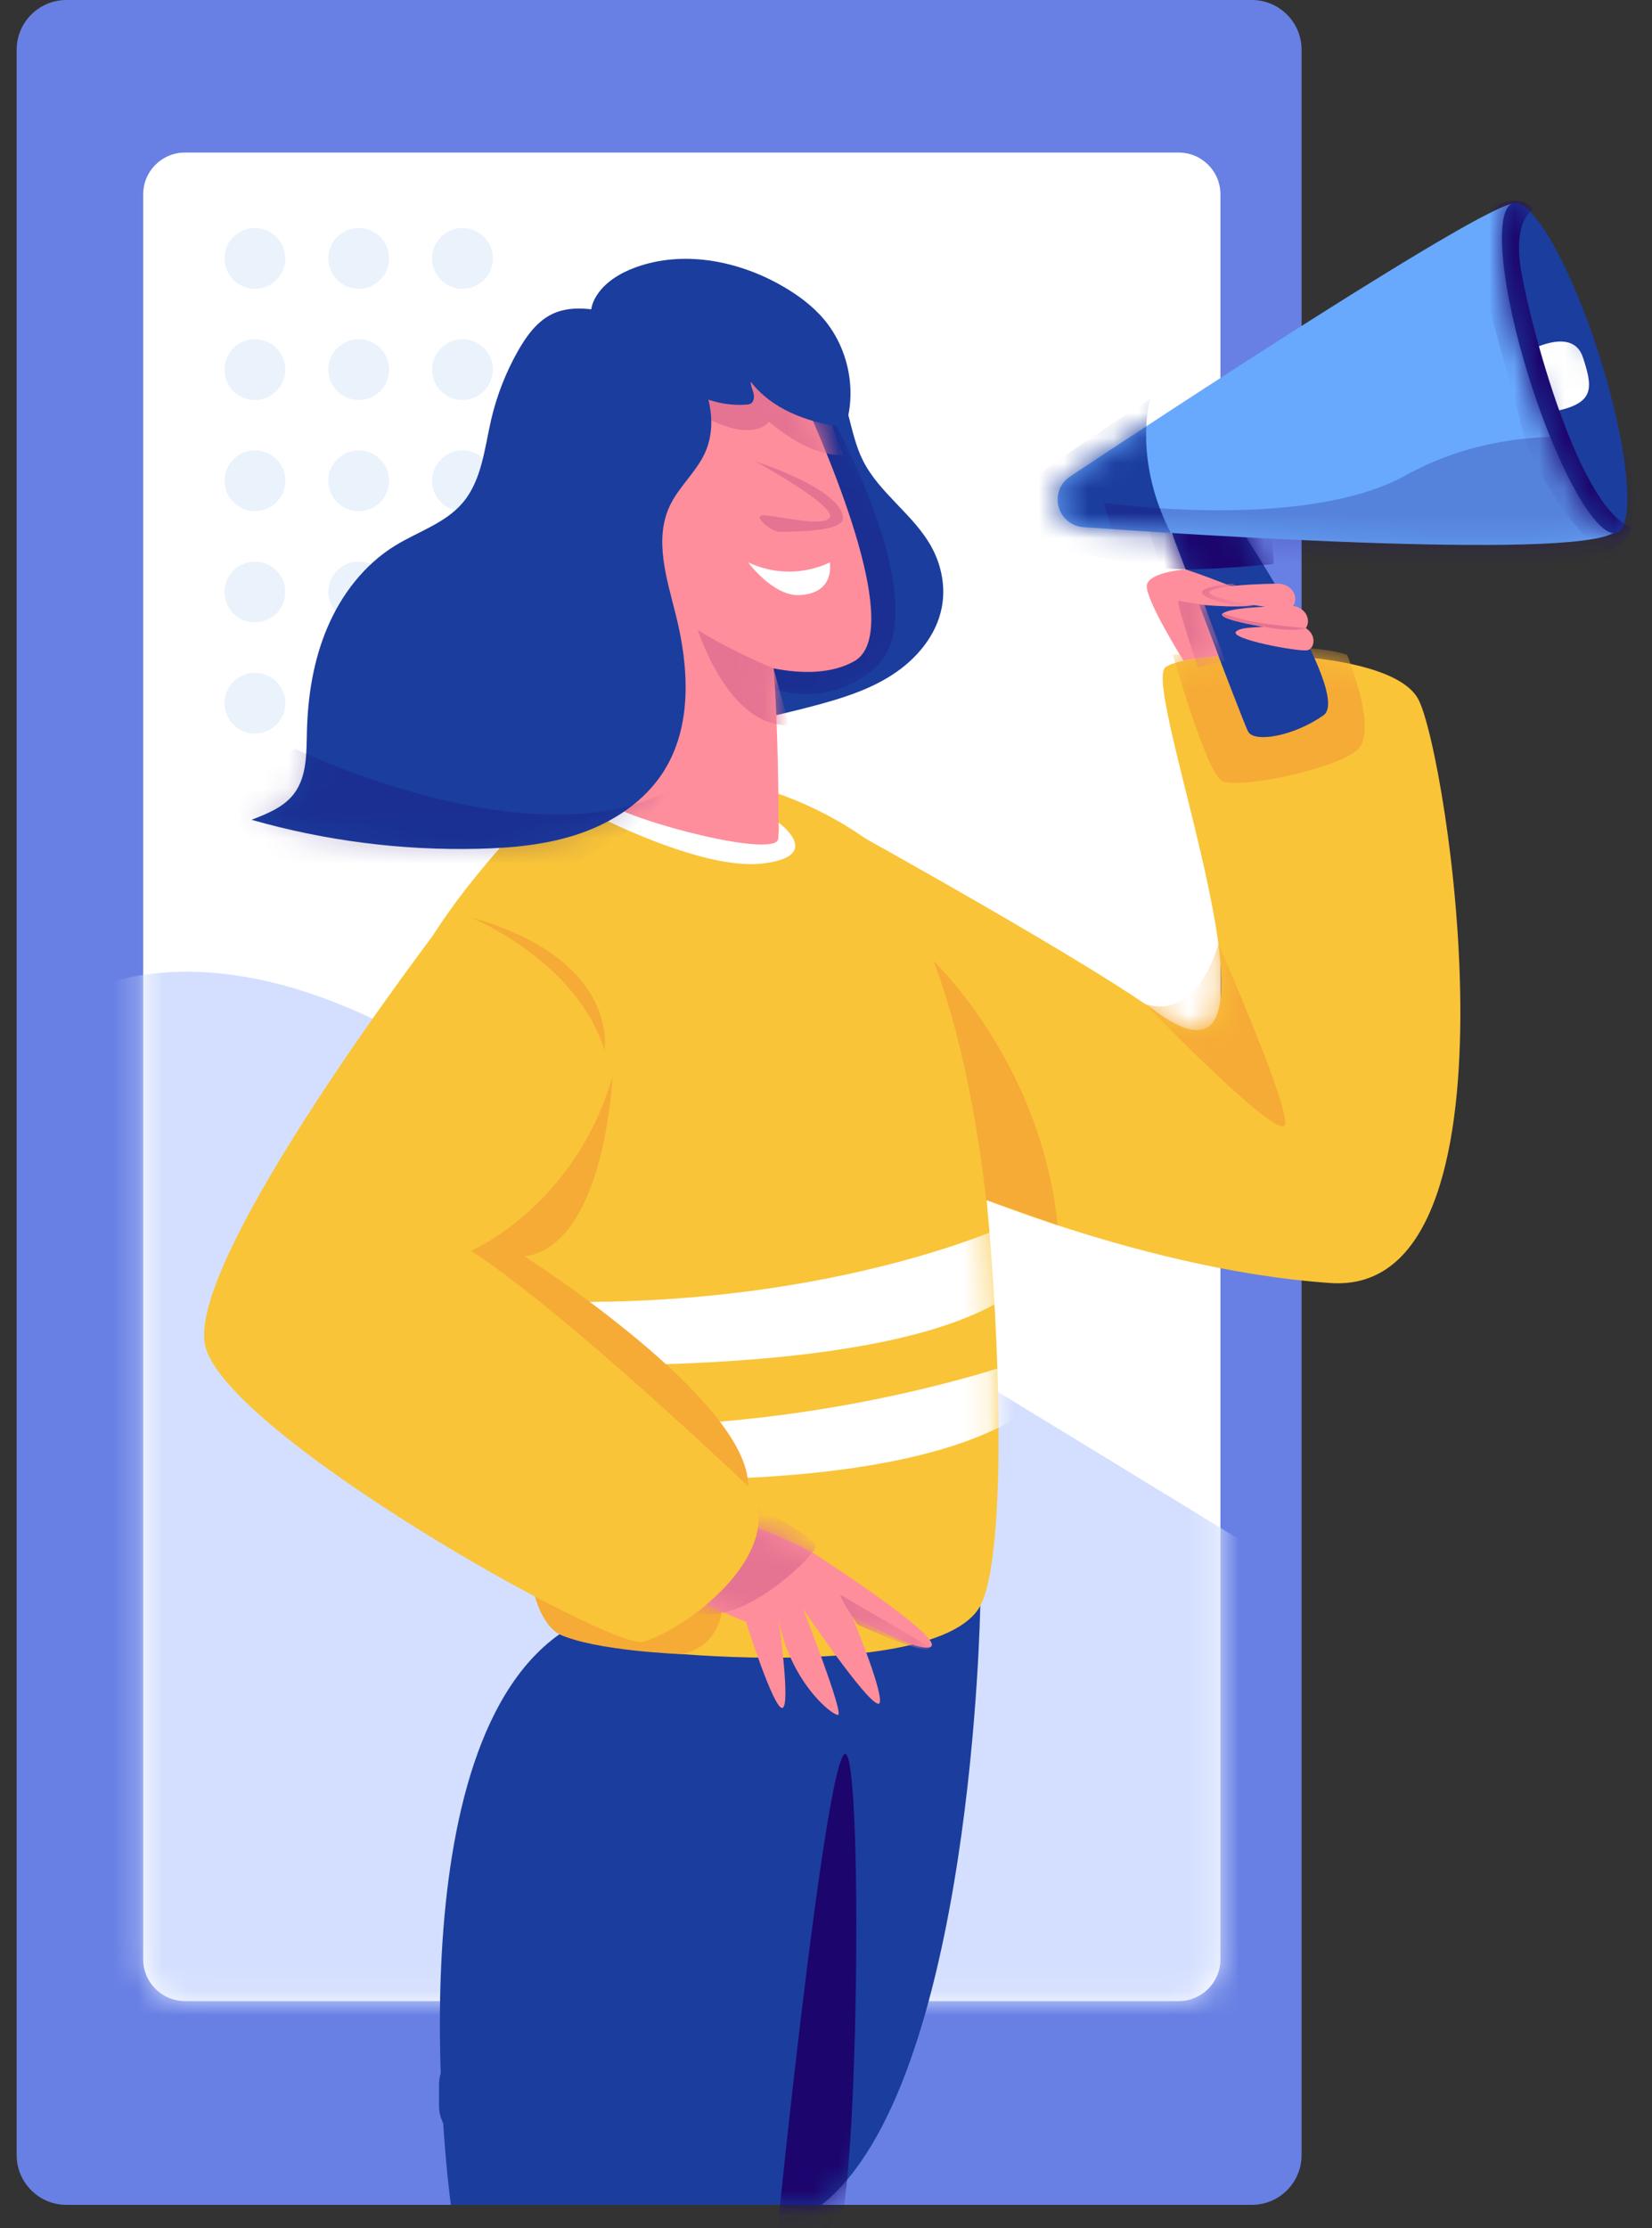 <svg width="66" height="89" viewBox="0 0 66 89" fill="none" xmlns="http://www.w3.org/2000/svg">
<rect x="0" y="0" width="66" height="89" fill="#333333" stroke="none"/>
<path d="M2.654 -0H50.012C51.11 -0 52 0.89 52 1.988V86.081C52 87.18 51.11 88.07 50.012 88.07H2.654C1.556 88.07 0.666 87.18 0.666 86.081V1.988C0.666 0.89 1.556 -0 2.654 -0Z" fill="#6880E4"/>
<path d="M7.388 6.094H47.091C48.012 6.094 48.758 6.841 48.758 7.761V78.263C48.758 79.184 48.012 79.93 47.091 79.93H7.388C6.467 79.93 5.721 79.184 5.721 78.263V7.761C5.721 6.841 6.467 6.094 7.388 6.094Z" fill="white"/>
<mask id="mask0_201_32" style="mask-type:alpha" maskUnits="userSpaceOnUse" x="5" y="6" width="44" height="74">
<path d="M7.388 6.094H47.091C48.012 6.094 48.758 6.841 48.758 7.761V78.263C48.758 79.184 48.012 79.93 47.091 79.93H7.388C6.467 79.93 5.721 79.184 5.721 78.263V7.761C5.721 6.841 6.467 6.094 7.388 6.094Z" fill="white"/>
</mask>
<g mask="url(#mask0_201_32)">
<path d="M-1.032 43.012C-1.032 43.012 4.308 34.317 17.263 41.955C30.218 49.592 62.158 69.247 62.158 69.247V80.983H-2.163L-1.032 43.012H-1.032Z" fill="#D4DFFF"/>
</g>
<path d="M18.476 11.536C17.806 11.536 17.263 10.992 17.263 10.322C17.263 9.652 17.806 9.109 18.476 9.109C19.146 9.109 19.69 9.652 19.69 10.322C19.69 10.992 19.146 11.536 18.476 11.536Z" fill="#EAF2FC"/>
<path d="M14.331 11.536C13.66 11.536 13.117 10.992 13.117 10.322C13.117 9.652 13.66 9.109 14.331 9.109C15.001 9.109 15.544 9.652 15.544 10.322C15.544 10.992 15.001 11.536 14.331 11.536Z" fill="#EAF2FC"/>
<path d="M10.184 11.536C9.514 11.536 8.971 10.992 8.971 10.322C8.971 9.652 9.514 9.109 10.184 9.109C10.854 9.109 11.398 9.652 11.398 10.322C11.398 10.992 10.854 11.536 10.184 11.536Z" fill="#EAF2FC"/>
<path d="M18.476 15.977C17.806 15.977 17.263 15.434 17.263 14.764C17.263 14.094 17.806 13.55 18.476 13.55C19.146 13.55 19.69 14.094 19.69 14.764C19.69 15.434 19.146 15.977 18.476 15.977Z" fill="#EAF2FC"/>
<path d="M14.331 15.977C13.66 15.977 13.117 15.434 13.117 14.764C13.117 14.094 13.66 13.55 14.331 13.55C15.001 13.55 15.544 14.094 15.544 14.764C15.544 15.434 15.001 15.977 14.331 15.977Z" fill="#EAF2FC"/>
<path d="M10.184 15.977C9.514 15.977 8.971 15.434 8.971 14.764C8.971 14.094 9.514 13.55 10.184 13.55C10.854 13.55 11.398 14.094 11.398 14.764C11.398 15.434 10.854 15.977 10.184 15.977Z" fill="#EAF2FC"/>
<path d="M18.011 20.326C17.392 20.07 17.098 19.36 17.355 18.741C17.611 18.121 18.321 17.827 18.94 18.084C19.559 18.34 19.853 19.05 19.597 19.669C19.34 20.288 18.631 20.582 18.011 20.326Z" fill="#EAF2FC"/>
<path d="M13.866 20.327C13.247 20.07 12.953 19.36 13.209 18.741C13.466 18.122 14.176 17.828 14.795 18.084C15.414 18.341 15.708 19.051 15.451 19.67C15.195 20.289 14.485 20.583 13.866 20.327Z" fill="#EAF2FC"/>
<path d="M9.006 19.482C8.852 18.83 9.256 18.176 9.908 18.022C10.561 17.868 11.214 18.272 11.368 18.924C11.522 19.577 11.118 20.23 10.466 20.384C9.814 20.538 9.16 20.134 9.006 19.482Z" fill="#EAF2FC"/>
<path d="M18.476 24.86C17.806 24.86 17.263 24.317 17.263 23.646C17.263 22.976 17.806 22.433 18.476 22.433C19.146 22.433 19.69 22.976 19.69 23.646C19.69 24.317 19.146 24.86 18.476 24.86Z" fill="#EAF2FC"/>
<path d="M14.331 24.86C13.66 24.86 13.117 24.317 13.117 23.646C13.117 22.976 13.66 22.433 14.331 22.433C15.001 22.433 15.544 22.976 15.544 23.646C15.544 24.317 15.001 24.86 14.331 24.86Z" fill="#EAF2FC"/>
<path d="M10.184 24.86C9.514 24.86 8.971 24.317 8.971 23.646C8.971 22.976 9.514 22.433 10.184 22.433C10.854 22.433 11.398 22.976 11.398 23.646C11.398 24.317 10.854 24.86 10.184 24.86Z" fill="#EAF2FC"/>
<path d="M18.476 29.302C17.806 29.302 17.263 28.758 17.263 28.088C17.263 27.418 17.806 26.875 18.476 26.875C19.146 26.875 19.69 27.418 19.69 28.088C19.69 28.758 19.146 29.302 18.476 29.302Z" fill="#EAF2FC"/>
<path d="M14.331 29.302C13.66 29.302 13.117 28.758 13.117 28.088C13.117 27.418 13.66 26.875 14.331 26.875C15.001 26.875 15.544 27.418 15.544 28.088C15.544 28.758 15.001 29.302 14.331 29.302Z" fill="#EAF2FC"/>
<path d="M10.184 29.302C9.514 29.302 8.971 28.758 8.971 28.088C8.971 27.418 9.514 26.875 10.184 26.875C10.854 26.875 11.398 27.418 11.398 28.088C11.398 28.758 10.854 29.302 10.184 29.302Z" fill="#EAF2FC"/>
<path d="M19.071 81.733H28.591C29.437 81.733 30.123 82.418 30.123 83.264V84.116C30.123 84.962 29.437 85.647 28.591 85.647H19.071C18.225 85.647 17.54 84.962 17.54 84.116V83.264C17.54 82.418 18.225 81.733 19.071 81.733Z" fill="#1B3D9E"/>
<path d="M39.163 64.144C39.163 64.144 38.868 83.288 32.822 88.07H18.012C18.012 88.07 15.537 70.111 22.352 65.276L39.164 64.144H39.163Z" fill="#1B3D9E"/>
<mask id="mask1_201_32" style="mask-type:alpha" maskUnits="userSpaceOnUse" x="17" y="64" width="23" height="25">
<path d="M39.163 64.144C39.163 64.144 38.868 83.288 32.822 88.07H18.012C18.012 88.07 15.537 70.111 22.352 65.276L39.164 64.144H39.163Z" fill="white"/>
</mask>
<g mask="url(#mask1_201_32)">
<path d="M31.063 89.145C31.063 88.857 32.934 70.797 33.725 70.077C34.517 69.357 34.301 89.073 33.365 89.289C32.43 89.505 31.063 89.144 31.063 89.144L31.063 89.145Z" fill="#1C056D"/>
</g>
<path d="M31.956 32.042C31.956 32.042 42.835 37.998 46.226 40.437C52.344 44.838 45.479 27.389 46.572 26.643C47.666 25.897 55.494 25.798 56.656 27.917C57.818 30.036 61.159 51.796 53.161 51.249C45.163 50.703 36.791 46.862 36.791 46.862C36.791 46.862 29.969 35.407 31.956 32.042Z" fill="#F9C438"/>
<mask id="mask2_201_32" style="mask-type:alpha" maskUnits="userSpaceOnUse" x="31" y="26" width="28" height="26">
<path d="M31.956 32.042C31.956 32.042 42.835 37.998 46.226 40.437C52.344 44.838 45.479 27.389 46.572 26.643C47.666 25.897 55.494 25.798 56.656 27.917C57.818 30.036 61.159 51.796 53.161 51.249C45.163 50.703 36.791 46.862 36.791 46.862C36.791 46.862 29.969 35.407 31.956 32.042Z" fill="white"/>
</mask>
<g mask="url(#mask2_201_32)">
<path d="M45.75 40.105C45.75 40.105 51.355 45.912 51.355 44.861C51.355 43.811 48.678 37.708 48.678 37.708C48.678 37.708 47.888 40.767 45.751 40.105" fill="#F6AB36"/>
<path d="M53.82 26.157C53.82 26.157 55.045 29.136 54.261 29.921C53.478 30.705 49.462 31.538 48.824 31.195C48.185 30.852 46.862 26.157 46.862 26.157C46.862 26.157 51.861 25.481 53.821 26.157H53.82Z" fill="#F6AB36"/>
</g>
<path d="M23.613 30.18C23.613 30.18 15.044 37.693 15.559 42.53C16.073 47.367 20.705 64.452 22.352 65.275C23.998 66.098 37.448 67.334 39.163 64.143C40.877 60.953 39.334 39.545 37.069 36.045C34.805 32.545 30.171 31.415 30.171 31.415L23.612 30.179L23.613 30.18Z" fill="#F9C438"/>
<mask id="mask3_201_32" style="mask-type:alpha" maskUnits="userSpaceOnUse" x="15" y="30" width="25" height="37">
<path d="M23.613 30.18C23.613 30.18 15.044 37.693 15.559 42.53C16.073 47.367 20.705 64.452 22.352 65.275C23.998 66.098 37.448 67.334 39.163 64.143C40.877 60.953 39.334 39.545 37.069 36.045C34.805 32.545 30.171 31.415 30.171 31.415L23.612 30.179L23.613 30.18Z" fill="white"/>
</mask>
<g mask="url(#mask3_201_32)">
<path d="M40.231 48.942C40.231 48.942 31.027 53.245 17.039 51.65L17.329 54.331C17.329 54.331 36.172 55.73 41.028 51.189L40.231 48.941L40.231 48.942Z" fill="white"/>
<path d="M40.733 54.373C40.733 54.373 31.803 57.607 21.497 56.84L22.083 58.926C22.083 58.926 35.725 60.108 41.087 56.324L40.733 54.373H40.733Z" fill="white"/>
</g>
<path d="M39.395 47.93C39.395 47.93 38.878 42.496 37.294 38.385C37.294 38.385 41.59 42.419 42.255 48.942C42.255 48.942 40.81 48.413 39.395 47.93Z" fill="#F6AB36"/>
<path d="M31.103 32.857C31.103 32.857 31.19 33.619 30.921 33.672C30.651 33.725 27.42 33.541 24.2 32.041L23.549 32.436C23.549 32.436 27.984 34.789 30.474 34.492C32.963 34.194 31.103 32.857 31.103 32.857Z" fill="white"/>
<path d="M28.834 13.088C29.654 13.192 30.483 13.297 31.263 13.572C32.043 13.846 32.783 14.306 33.249 14.99C33.925 15.985 33.932 17.294 34.465 18.373C35.125 19.71 36.518 20.558 37.227 21.87C37.623 22.601 37.784 23.467 37.622 24.282C37.402 25.397 36.605 26.333 35.652 26.951C34.699 27.57 33.596 27.908 32.497 28.199C30.296 28.781 28.051 29.198 25.788 29.444C24.951 27.561 24.297 25.603 23.744 23.618C23.062 21.168 22.613 18.502 23.51 16.121C23.748 15.489 24.083 14.883 24.562 14.407C25.601 13.372 27.379 12.903 28.834 13.087V13.088Z" fill="#1B3D9E"/>
<mask id="mask4_201_32" style="mask-type:alpha" maskUnits="userSpaceOnUse" x="23" y="13" width="15" height="17">
<path d="M28.834 13.088C29.654 13.192 30.483 13.297 31.263 13.572C32.043 13.846 32.783 14.306 33.249 14.99C33.925 15.985 33.932 17.294 34.465 18.373C35.125 19.71 36.518 20.558 37.227 21.87C37.623 22.601 37.784 23.467 37.622 24.282C37.402 25.397 36.605 26.333 35.652 26.951C34.699 27.57 33.596 27.908 32.497 28.199C30.296 28.781 28.051 29.198 25.788 29.444C24.951 27.561 24.297 25.603 23.744 23.618C23.062 21.168 22.613 18.502 23.51 16.121C23.748 15.489 24.083 14.883 24.562 14.407C25.601 13.372 27.379 12.903 28.834 13.087V13.088Z" fill="white"/>
</mask>
<g mask="url(#mask4_201_32)">
<path opacity="0.24" d="M33.026 16.294C33.026 16.294 37.756 24.537 34.809 26.813C31.862 29.089 28.829 26.393 28.829 26.393L28.383 15.992L33.026 16.294Z" fill="#1C056D"/>
</g>
<path d="M22.989 16.501C23.584 15.383 26.282 13.709 28.738 13.634C30.123 13.591 31.391 14.409 31.968 15.669C33.274 18.52 36.112 25.302 34.124 26.414C33.239 26.909 32.074 26.928 30.9 26.696C31.082 28.566 31.127 32.903 31.093 33.492C31.044 34.32 25.271 32.821 24.2 32.042C23.129 31.263 26.004 24.235 26.004 24.235C25.226 23.114 22.163 18.057 22.989 16.502V16.501Z" fill="#FE8E9C"/>
<mask id="mask5_201_32" style="mask-type:alpha" maskUnits="userSpaceOnUse" x="22" y="13" width="13" height="21">
<path d="M22.989 16.501C23.584 15.383 26.282 13.709 28.738 13.634C30.123 13.591 31.391 14.409 31.968 15.669C33.274 18.52 36.112 25.302 34.124 26.414C33.239 26.909 32.074 26.928 30.9 26.696C31.082 28.566 31.127 32.903 31.093 33.492C31.044 34.32 25.271 32.821 24.2 32.042C23.129 31.263 26.004 24.235 26.004 24.235C25.226 23.114 22.163 18.057 22.989 16.502V16.501Z" fill="white"/>
</mask>
<g mask="url(#mask5_201_32)">
<path d="M30.9 26.696C30.9 26.696 29.287 26.045 27.88 25.166C27.88 25.166 29.095 29.063 31.529 28.962L30.9 26.696Z" fill="#E57492"/>
<path d="M33.679 18.177C33.551 18.147 32.549 18.354 30.723 16.851C30.723 16.851 30.045 17.823 27.776 16.439L27.423 14.553L32.107 13.934L33.679 18.177Z" fill="#E57492"/>
</g>
<path d="M30.17 18.424C30.17 18.424 33.388 20.192 33.154 20.659C32.921 21.125 30.637 20.483 30.403 20.599C30.17 20.716 30.867 21.266 31.18 21.245C31.494 21.224 33.679 21.28 33.679 20.694C33.679 20.108 32.655 19.273 30.17 18.423L30.17 18.424Z" fill="#E57492"/>
<path d="M33.151 22.463C33.151 22.463 31.659 23.292 29.891 22.463C29.891 22.463 30.896 23.841 31.972 23.771C33.39 23.679 33.151 22.463 33.151 22.463Z" fill="white"/>
<path d="M28.161 18.098C27.806 18.869 27.114 19.445 26.755 20.214C26.126 21.56 26.641 23.126 27.002 24.567C27.525 26.656 27.664 29.011 26.506 30.826C25.756 32.001 24.53 32.817 23.215 33.278C21.9 33.739 20.493 33.871 19.099 33.904C16.047 33.976 12.985 33.583 10.049 32.745C10.676 32.505 11.335 32.242 11.742 31.709C12.265 31.026 12.241 30.088 12.262 29.228C12.296 27.798 12.525 26.359 13.089 25.044C13.653 23.729 14.568 22.543 15.787 21.794C16.697 21.234 17.783 20.903 18.477 20.092C19.254 19.186 19.356 17.906 19.627 16.745C19.853 15.78 20.219 14.848 20.711 13.988C21.048 13.398 21.473 12.816 22.09 12.531C22.674 12.261 23.352 12.295 23.985 12.409C26.139 12.797 28.065 14.071 28.386 16.409C28.465 16.981 28.402 17.57 28.16 18.098H28.161Z" fill="#1B3D9E"/>
<mask id="mask6_201_32" style="mask-type:alpha" maskUnits="userSpaceOnUse" x="10" y="12" width="19" height="22">
<path d="M28.161 18.098C27.806 18.869 27.114 19.445 26.755 20.214C26.126 21.56 26.641 23.126 27.002 24.567C27.525 26.656 27.664 29.011 26.506 30.826C25.756 32.001 24.53 32.817 23.215 33.278C21.9 33.739 20.493 33.871 19.099 33.904C16.047 33.976 12.985 33.583 10.049 32.745C10.676 32.505 11.335 32.242 11.742 31.709C12.265 31.026 12.241 30.088 12.262 29.228C12.296 27.798 12.525 26.359 13.089 25.044C13.653 23.729 14.568 22.543 15.787 21.794C16.697 21.234 17.783 20.903 18.477 20.092C19.254 19.186 19.356 17.906 19.627 16.745C19.853 15.78 20.219 14.848 20.711 13.988C21.048 13.398 21.473 12.816 22.09 12.531C22.674 12.261 23.352 12.295 23.985 12.409C26.139 12.797 28.065 14.071 28.386 16.409C28.465 16.981 28.402 17.57 28.16 18.098H28.161Z" fill="white"/>
</mask>
<g mask="url(#mask6_201_32)">
<path opacity="0.24" d="M11.795 29.913C11.795 29.913 21.552 34.635 27.025 31.417C27.025 31.417 22.638 36.869 15.054 35.616C7.471 34.362 7.283 33.28 7.283 33.28L11.795 29.913V29.913Z" fill="#1C056D"/>
</g>
<path d="M29.815 16.164C29.875 16.159 29.936 16.153 29.988 16.124C30.125 16.048 30.143 15.855 30.104 15.703C30.065 15.552 29.987 15.405 29.995 15.249C30.827 16.336 32.218 16.849 33.573 17.052C33.642 17.062 33.724 17.068 33.77 17.015C33.79 16.992 33.8 16.962 33.808 16.932C34.218 15.511 33.874 13.895 32.923 12.762C32.456 12.207 31.861 11.77 31.23 11.411C29.469 10.406 27.286 9.985 25.382 10.684C24.768 10.91 24.173 11.267 23.827 11.822C23.7 12.027 23.608 12.261 23.612 12.503C23.619 12.883 23.86 13.221 24.145 13.471C24.495 13.779 24.918 13.989 25.354 14.148C25.572 14.228 25.795 14.288 26.016 14.358C26.154 14.402 26.27 14.461 26.368 14.569C26.64 14.872 26.891 15.167 27.224 15.408C27.576 15.662 27.969 15.86 28.383 15.991C28.797 16.121 29.233 16.185 29.667 16.17C29.716 16.169 29.765 16.166 29.815 16.162V16.164Z" fill="#1B3D9E"/>
<path d="M49.038 20.324C49.038 20.324 54.07 27.73 52.876 28.571C51.68 29.412 50.1 29.683 49.862 29.218C49.622 28.753 46.559 20.605 46.559 20.605L49.038 20.324Z" fill="#1B3D9E"/>
<mask id="mask7_201_32" style="mask-type:alpha" maskUnits="userSpaceOnUse" x="46" y="20" width="8" height="10">
<path d="M49.038 20.324C49.038 20.324 54.07 27.73 52.876 28.571C51.68 29.412 50.1 29.683 49.862 29.218C49.622 28.753 46.559 20.605 46.559 20.605L49.038 20.324Z" fill="white"/>
</mask>
<g mask="url(#mask7_201_32)">
<path d="M50.891 22.528C50.891 22.528 46.54 22.961 46.38 22.597C46.22 22.233 45.803 20.843 45.803 20.843C45.803 20.843 50.429 19.533 50.596 19.96C50.762 20.388 50.891 22.527 50.891 22.527V22.528Z" fill="#1C056D"/>
</g>
<path d="M42.306 20.287C42.157 19.817 42.339 19.306 42.749 19.034C46.011 16.873 59.705 7.852 60.526 8.141C61.457 8.469 65.396 19.655 64.621 21.141C63.933 22.461 47.064 21.328 43.28 21.056C42.828 21.024 42.442 20.719 42.306 20.287Z" fill="#68A9FD"/>
<mask id="mask8_201_32" style="mask-type:alpha" maskUnits="userSpaceOnUse" x="42" y="8" width="23" height="14">
<path d="M42.306 20.287C42.157 19.817 42.339 19.306 42.749 19.034C46.011 16.873 59.705 7.852 60.526 8.141C61.457 8.469 65.396 19.655 64.621 21.141C63.933 22.461 47.064 21.328 43.28 21.056C42.828 21.024 42.442 20.719 42.306 20.287Z" fill="white"/>
</mask>
<g mask="url(#mask8_201_32)">
<path d="M45.948 15.932C45.948 15.932 45.01 19.142 47.678 22.736C47.678 22.736 41.351 22.144 41.129 21.439C40.906 20.733 40.403 20.081 40.719 19.598C41.036 19.114 45.948 15.932 45.948 15.932Z" fill="#1B3D9E"/>
<path opacity="0.24" d="M64.722 17.63C64.722 17.63 60.277 16.696 56.188 18.974C52.1 21.252 44.098 20.083 44.098 20.083L44.624 21.768C44.624 21.768 60.978 23.701 63.373 23.119C65.767 22.537 65.6 19.034 64.722 17.63" fill="#1C056D"/>
</g>
<path d="M61.105 15.147C59.96 11.514 59.661 8.37 60.438 8.126C61.214 7.881 62.771 10.628 63.916 14.261C65.061 17.894 65.359 21.037 64.583 21.282C63.807 21.526 62.249 18.779 61.105 15.147Z" fill="#1B3D9E"/>
<mask id="mask9_201_32" style="mask-type:alpha" maskUnits="userSpaceOnUse" x="60" y="8" width="6" height="14">
<path d="M61.105 15.147C59.96 11.514 59.661 8.37 60.438 8.126C61.214 7.881 62.771 10.628 63.916 14.261C65.061 17.894 65.359 21.037 64.583 21.282C63.807 21.526 62.249 18.779 61.105 15.147Z" fill="white"/>
</mask>
<g mask="url(#mask9_201_32)">
<path d="M60.368 14.415C60.368 14.415 62.751 12.764 63.245 14.286C63.739 15.808 63.712 16.343 60.713 16.621L60.368 14.414V14.415Z" fill="white"/>
<path d="M61.256 8.377C61.256 8.377 60.501 8.716 60.732 10.548C60.931 12.133 62.925 20.241 65.2 21.085C65.2 21.085 64.75 22.066 64.078 21.974C63.404 21.883 61.234 18.966 60.797 17.094C60.358 15.223 58.753 10.005 58.824 9.148C58.895 8.292 60.795 7.548 61.257 8.377H61.256Z" fill="#1C056D"/>
</g>
<path d="M21.372 63.773C21.372 63.773 25.204 65.749 25.687 65.577C26.17 65.406 28.091 64.444 28.872 63.488C28.872 63.488 29.18 65.646 27.256 66.073C27.256 66.073 23.78 65.949 22.351 65.276C22.351 65.276 21.746 65.049 21.371 63.773H21.372Z" fill="#F6AB36"/>
<path d="M28.234 60.261C28.234 60.261 31.802 61.505 32.807 62.242C32.807 62.242 37.887 65.519 37.159 65.792C36.758 65.942 35.283 65.229 34.036 64.558C34.718 66.191 35.397 68.125 35.076 68.053C34.562 67.939 32.078 64.253 32.078 64.253C32.078 64.253 33.742 68.492 33.478 68.499C33.213 68.506 31.549 67.137 31.099 64.649C31.099 64.649 31.602 68.143 31.258 68.222C30.914 68.302 29.802 64.781 29.802 64.781C29.802 64.781 26.797 63.61 26.729 63.011C26.66 62.413 28.234 60.261 28.234 60.261V60.261Z" fill="#FE8E9C"/>
<mask id="mask10_201_32" style="mask-type:alpha" maskUnits="userSpaceOnUse" x="26" y="60" width="12" height="9">
<path d="M28.234 60.261C28.234 60.261 31.802 61.505 32.807 62.242C32.807 62.242 37.887 65.519 37.159 65.792C36.758 65.942 35.283 65.229 34.036 64.558C34.718 66.191 35.397 68.125 35.076 68.053C34.562 67.939 32.078 64.253 32.078 64.253C32.078 64.253 33.742 68.492 33.478 68.499C33.213 68.506 31.549 67.137 31.099 64.649C31.099 64.649 31.602 68.143 31.258 68.222C30.914 68.302 29.802 64.781 29.802 64.781C29.802 64.781 26.797 63.61 26.729 63.011C26.66 62.413 28.234 60.261 28.234 60.261V60.261Z" fill="white"/>
</mask>
<g mask="url(#mask10_201_32)">
<path d="M32.578 61.776C32.609 62.054 30.194 64.477 28.368 64.477C26.542 64.477 26.374 63.228 26.374 63.228L29.132 59.614C29.132 59.614 32.523 61.272 32.578 61.776Z" fill="#E57492"/>
<path d="M37.159 65.792C37.159 65.792 33.871 63.874 33.626 63.733C33.381 63.593 34.256 64.888 34.256 64.888C34.256 64.888 37.201 66.242 37.159 65.793" fill="#E57492"/>
</g>
<path d="M17.642 36.912C17.642 36.912 7.456 50.207 8.192 53.722C8.928 57.238 24.38 65.904 25.688 65.577C26.996 65.249 30.642 62.792 30.291 60.26C29.939 57.728 18.82 49.962 18.82 49.962C18.82 49.962 24.723 46.119 24.47 43.012C24.216 39.905 17.642 36.912 17.642 36.912Z" fill="#F9C438"/>
<path d="M29.891 59.367C29.891 59.367 22.549 52.368 18.82 49.962C18.82 49.962 22.947 48.205 24.47 43.012C24.47 43.012 24.169 49.753 20.953 50.182C20.953 50.182 29.93 55.901 29.891 59.366V59.367Z" fill="#F6AB36"/>
<path d="M18.82 36.649C18.82 36.649 23.041 38.373 24.153 41.954C24.153 41.954 24.789 38.322 18.82 36.649Z" fill="#F6AB36"/>
<path d="M47.365 22.742C47.365 22.742 50.402 23.758 50.263 24.063C50.125 24.367 47.897 24.148 47.897 24.148L48.681 26.209C48.681 26.209 47.706 26.28 47.285 26.393C47.285 26.393 45.685 23.841 45.823 23.343C45.962 22.846 47.365 22.743 47.365 22.743L47.365 22.742Z" fill="#FE8E9C"/>
<mask id="mask11_201_32" style="mask-type:alpha" maskUnits="userSpaceOnUse" x="45" y="22" width="6" height="5">
<path d="M47.365 22.742C47.365 22.742 50.402 23.758 50.263 24.063C50.125 24.367 47.897 24.148 47.897 24.148L48.681 26.209C48.681 26.209 47.706 26.28 47.285 26.393C47.285 26.393 45.685 23.841 45.823 23.343C45.962 22.846 47.365 22.743 47.365 22.743L47.365 22.742Z" fill="white"/>
</mask>
<g mask="url(#mask11_201_32)">
<path d="M47.864 26.674C47.864 26.674 46.947 23.979 47.083 24.001C47.219 24.024 48.124 24.168 48.124 24.168L48.939 26.393L47.863 26.674H47.864Z" fill="#E57492"/>
<path d="M49.762 24.248C49.762 24.248 48.219 24.02 48.041 23.716C47.863 23.413 49.251 23.313 49.251 23.313C49.251 23.313 50.457 24.027 50.268 24.144C50.078 24.262 49.761 24.248 49.761 24.248H49.762Z" fill="#E57492"/>
</g>
<path d="M51.402 23.395C51.293 23.336 51.17 23.311 51.047 23.313C50.512 23.321 48.644 23.364 48.343 23.617C47.992 23.912 51.162 24.373 51.501 24.303C51.803 24.242 51.894 23.66 51.402 23.395Z" fill="#FE8E9C"/>
<path d="M48.85 24.503C49.15 24.25 51.019 24.207 51.554 24.2C51.677 24.197 51.801 24.222 51.909 24.281C52.297 24.489 52.321 24.895 52.167 25.088C52.616 25.362 52.523 25.915 52.23 25.974C51.89 26.043 49.039 25.516 49.39 25.22C49.552 25.084 49.849 25.076 50.468 25.034C49.568 24.887 48.652 24.668 48.849 24.503H48.85Z" fill="#FE8E9C"/>
<path d="M50.469 25.034C50.469 25.034 51.643 25.275 52.167 25.088C52.167 25.088 50.666 24.959 50.032 24.827C49.398 24.695 48.85 24.502 48.85 24.502C48.85 24.502 48.707 24.58 49.051 24.709C49.396 24.839 50.468 25.033 50.468 25.033L50.469 25.034Z" fill="#E57492"/>
</svg>
